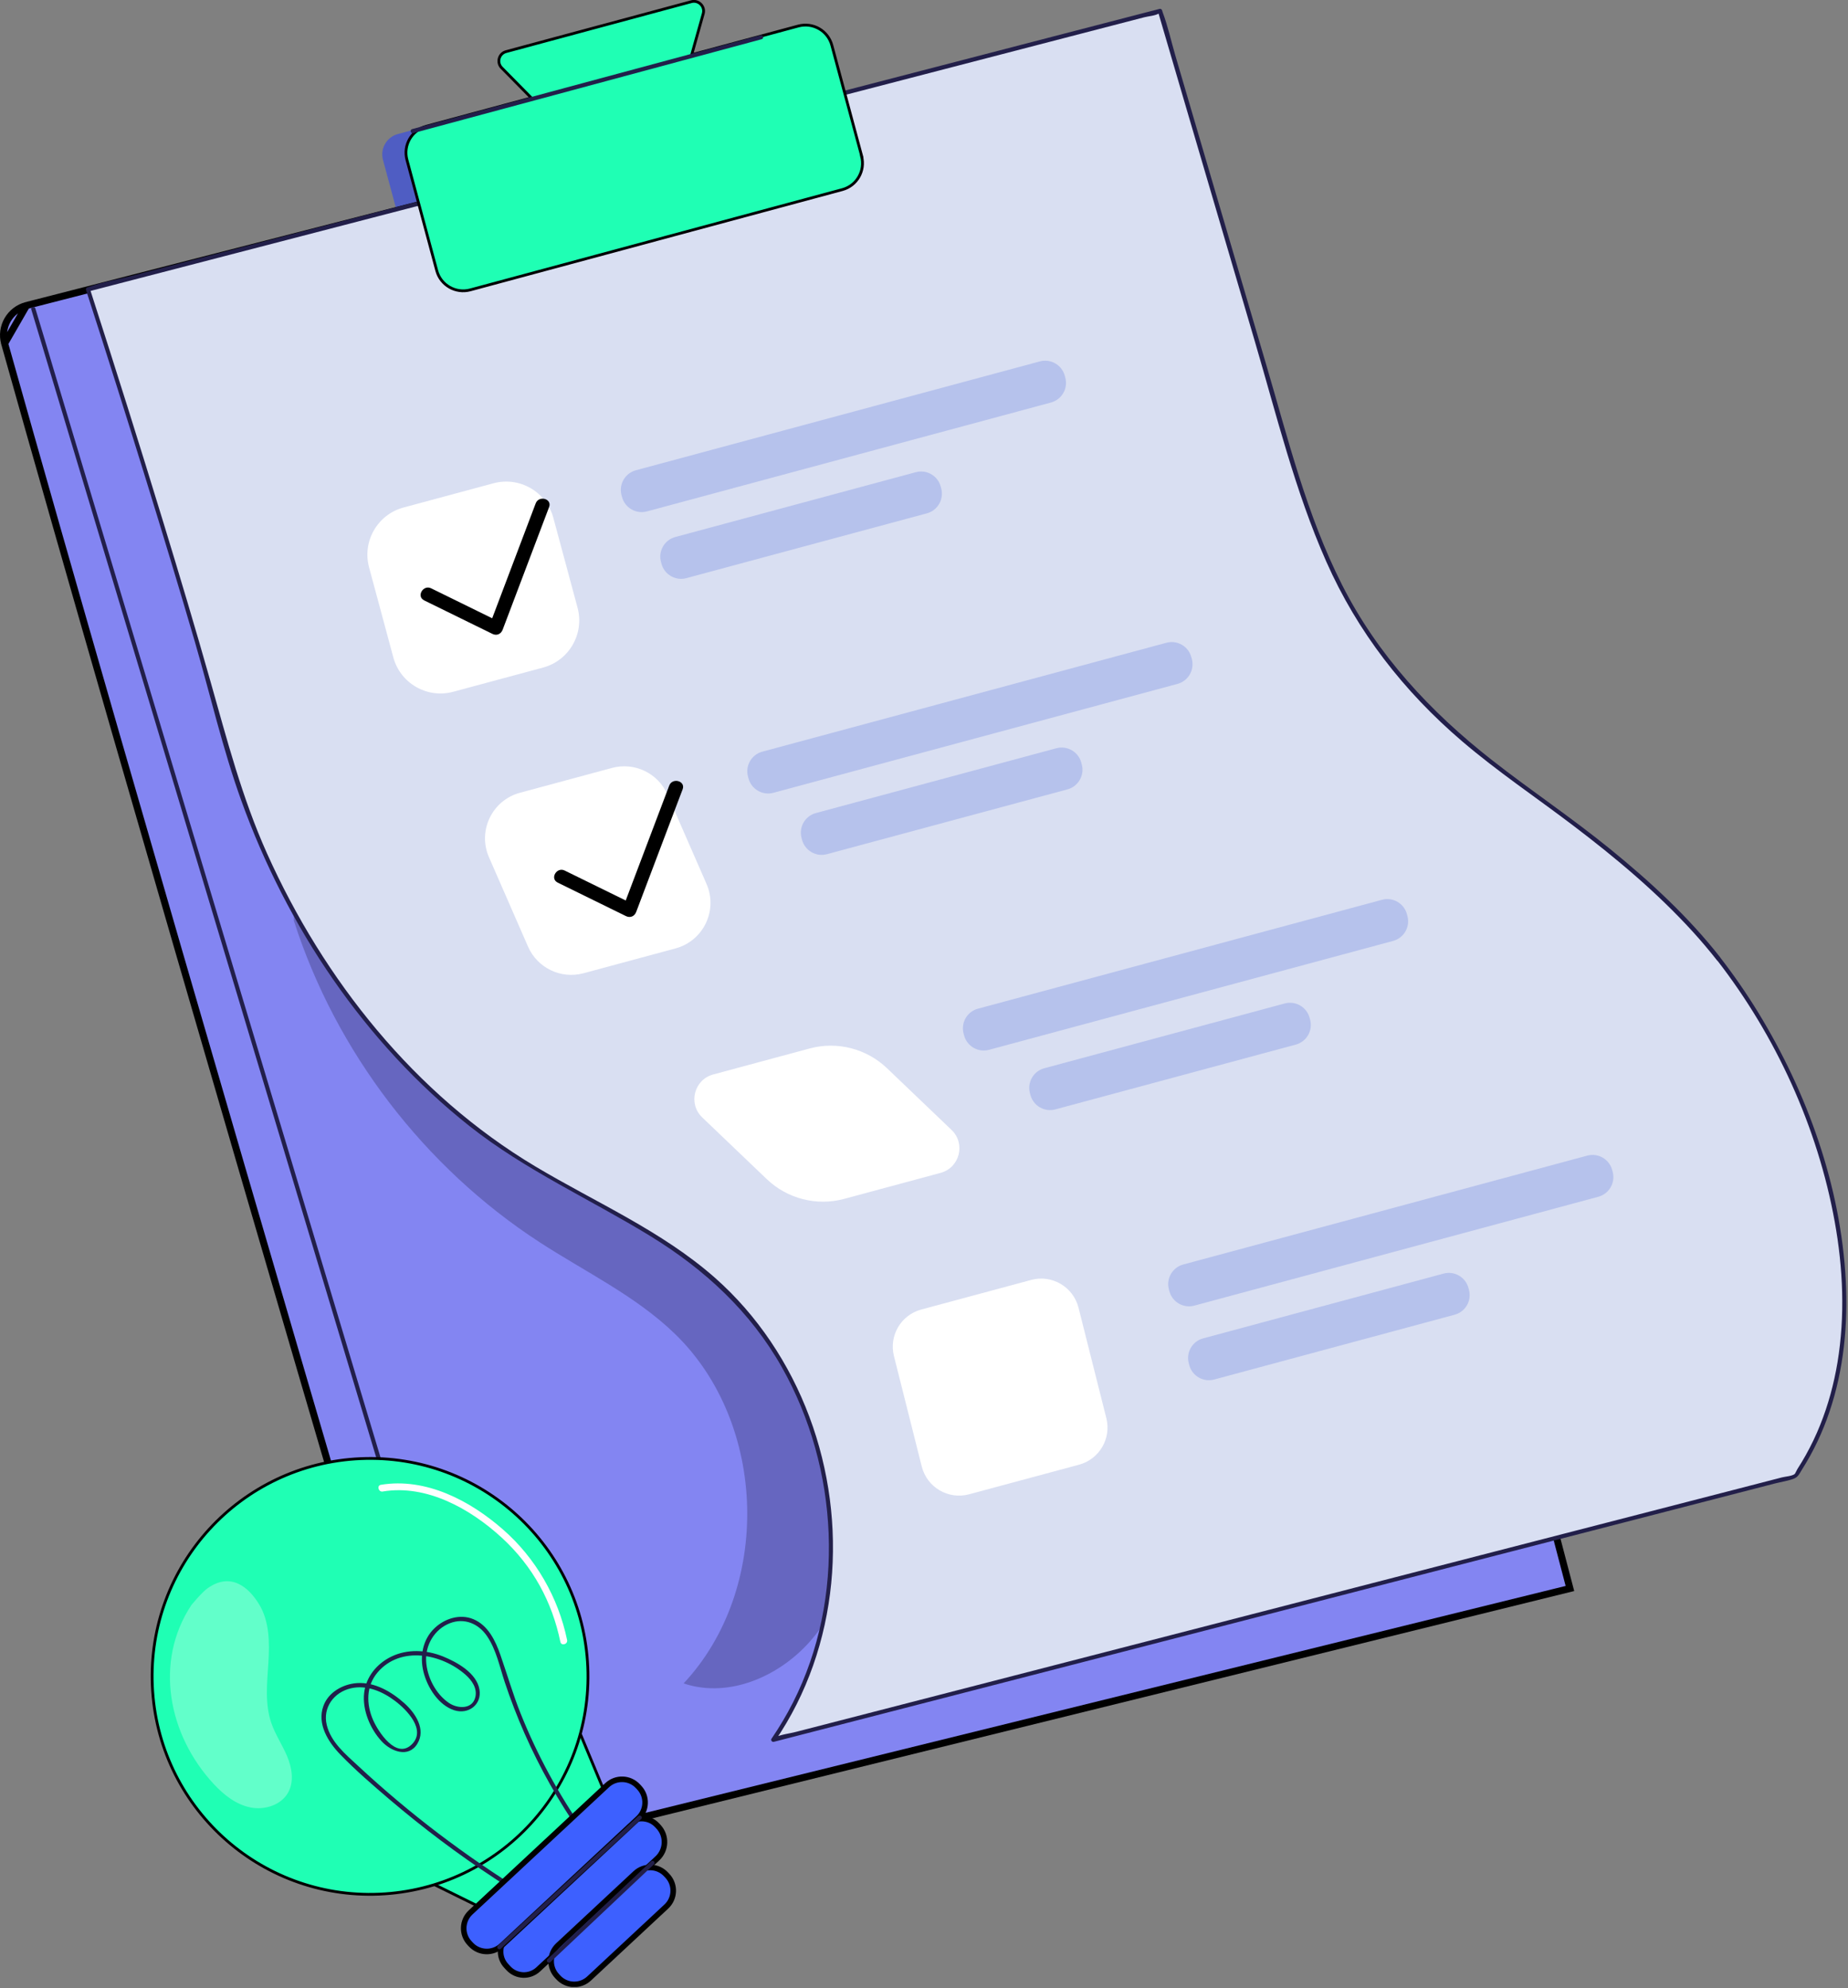 <svg width="264" height="284" viewBox="0 0 264 284" fill="none" xmlns="http://www.w3.org/2000/svg">
<rect x="0" y="0" width="264" height="284" fill="#808080" stroke="none"/>
<g clip-path="url(#clip0_226_16071)">
<path d="M62.806 17.537L56.839 19.145C55.231 19.578 54.279 21.233 54.712 22.84L59.439 40.382C59.872 41.99 61.526 42.942 63.134 42.509L69.101 40.901C70.709 40.468 71.661 38.813 71.228 37.206L66.501 19.664C66.068 18.056 64.414 17.104 62.806 17.537Z" fill="#4F5DC3"/>
<path d="M0.664 49.061L0.664 49.061C18.783 113.637 52.531 228.38 61.607 259.156L61.607 259.156C62.812 263.25 67.026 265.668 71.173 264.642L71.173 264.642L224.275 226.894L165.375 2.151L3.792 43.635L0.664 49.061ZM0.664 49.061C0 46.699 1.413 44.25 3.791 43.635L0.664 49.061Z" fill="#8385F2" stroke="black"/>
<g opacity="0.3">
<path d="M121.649 179.787C115.342 164.697 100.324 155.208 85.41 148.487C70.496 141.766 54.476 136.627 41.98 126.08V131.513C47.978 150.213 60.593 166.71 77.058 177.416C83.605 181.672 90.803 185.092 96.411 190.517C109.67 203.347 110.267 226.978 97.659 240.453C104.421 242.736 112.096 239.14 116.495 233.517C120.894 227.901 122.636 220.679 123.773 213.631C125.594 202.321 126.064 190.35 121.649 179.779V179.787Z" fill="#221F4A"/>
</g>
<path d="M245.545 136.968C238.442 127.845 227.935 119.652 218.422 112.867C199.348 99.25 191.218 88.011 184.688 66.001C178.15 43.953 165.733 1.541 165.733 1.541L12.576 41.32C12.576 41.32 26.13 83.151 31.984 105.343C37.839 127.535 51.567 149.528 70.641 163.145C80.147 169.93 91.489 174.154 100.525 181.504C120.092 197.412 124.626 227.948 110.476 248.501L256.466 210.839C270.617 190.285 261.525 157.49 245.553 136.976L245.545 136.968Z" fill="#D9DFF2"/>
<path d="M245.759 136.762C241.218 130.972 235.769 125.945 230.074 121.315C224.379 116.686 218.707 112.932 213.147 108.573C204.334 101.677 196.786 93.555 191.711 83.517C186.636 73.479 184.011 62.685 180.885 52.082C177.759 41.48 174.61 30.757 171.476 20.099C170.283 16.042 169.097 11.986 167.904 7.921C167.308 5.893 166.846 3.745 166.099 1.764C166.067 1.669 166.043 1.574 166.011 1.478C165.963 1.319 165.804 1.231 165.645 1.271C160.555 2.592 155.472 3.912 150.381 5.232C138.172 8.406 125.954 11.58 113.744 14.746C98.974 18.579 84.211 22.413 69.44 26.255C56.745 29.548 44.05 32.849 31.355 36.142C27.148 37.232 22.94 38.33 18.732 39.419C16.767 39.928 14.652 40.278 12.743 40.97C12.663 41.002 12.568 41.018 12.488 41.034C12.337 41.074 12.234 41.249 12.281 41.4C15.224 50.484 18.088 59.583 20.912 68.707C23.274 76.343 25.596 83.987 27.832 91.654C30.067 99.322 31.801 106.95 34.473 114.363C40.94 132.3 52.076 148.98 67.093 160.863C75.071 167.171 84.322 171.291 92.944 176.581C100.676 181.329 107.198 187.335 111.692 195.289C119.845 209.726 120.832 228.251 113.299 243.149C112.384 244.955 111.35 246.689 110.213 248.359C110.062 248.582 110.308 248.86 110.547 248.796C112.551 248.279 114.556 247.762 116.56 247.245C121.866 245.877 127.163 244.509 132.468 243.141C139.961 241.208 147.462 239.275 154.955 237.342C163.649 235.099 172.343 232.856 181.029 230.613C189.818 228.346 198.615 226.079 207.405 223.805C215.2 221.792 222.995 219.78 230.79 217.775C236.588 216.28 242.395 214.785 248.193 213.281C249.999 212.812 251.805 212.351 253.61 211.881C254.477 211.659 255.471 211.523 256.307 211.189C256.895 210.951 257.094 210.442 257.452 209.869C259.075 207.308 260.379 204.54 261.35 201.66C263.394 195.639 264.014 189.196 263.68 182.865C262.964 169.39 258.184 156.107 251.192 144.653C249.522 141.925 247.708 139.292 245.744 136.762C245.505 136.46 245.091 136.882 245.322 137.184C253.714 148.009 259.671 161.022 262.105 174.513C263.298 181.123 263.601 187.971 262.495 194.621C261.986 197.667 261.175 200.674 260.021 203.545C259.433 205.017 258.741 206.457 257.969 207.841C257.587 208.525 257.182 209.193 256.76 209.853C256.665 209.996 256.466 210.489 256.362 210.561C255.949 210.855 255.026 210.903 254.549 211.03C253.03 211.42 251.518 211.81 249.999 212.207C244.702 213.575 239.404 214.944 234.099 216.312C226.646 218.237 219.193 220.154 211.747 222.078C203.173 224.29 194.59 226.509 186.016 228.72C177.338 230.963 168.652 233.198 159.974 235.441C152.219 237.446 144.455 239.442 136.7 241.447C130.894 242.942 125.079 244.446 119.273 245.941C117.411 246.418 115.55 246.903 113.689 247.381C112.766 247.619 111.629 247.739 110.762 248.136C110.65 248.184 110.507 248.2 110.388 248.232L110.722 248.669C119.917 235.211 121.293 217.489 115.622 202.36C112.79 194.796 108.216 187.884 102.155 182.53C94.543 175.809 85.086 171.753 76.447 166.59C59.274 156.329 46.261 140 38.132 121.872C34.577 113.942 32.429 105.654 30.067 97.326C27.903 89.682 25.62 82.078 23.298 74.489C19.957 63.568 16.529 52.679 13.021 41.814C12.965 41.631 12.902 41.448 12.846 41.265L12.639 41.631C17.73 40.31 22.813 38.99 27.903 37.669C40.113 34.496 52.33 31.322 64.54 28.156C79.311 24.322 94.074 20.488 108.845 16.647C121.539 13.354 134.234 10.053 146.929 6.76C151.137 5.67 155.345 4.572 159.552 3.483L163.482 2.464C164.07 2.313 165.017 2.25 165.542 1.931C165.605 1.892 165.725 1.884 165.796 1.868L165.43 1.661C166.934 6.791 168.437 11.922 169.94 17.052C173.035 27.608 176.137 38.163 179.247 48.71C182.357 59.257 184.998 70.138 189.468 80.216C193.914 90.254 200.548 98.765 208.876 105.884C213.927 110.203 219.447 113.902 224.737 117.919C230.806 122.524 236.7 127.456 241.838 133.095C243.047 134.424 244.208 135.8 245.322 137.216C245.561 137.518 245.974 137.096 245.744 136.794L245.759 136.762Z" fill="#221F4A"/>
<path d="M123.099 22.303L118.836 6.466C118.279 4.39 116.139 3.157 114.055 3.714L98.815 7.818L100.462 1.956C100.756 0.922 99.802 -0.04 98.768 0.238L72.296 7.373C71.27 7.651 70.92 8.932 71.668 9.688L75.907 13.991L60.882 18.04C58.806 18.596 57.573 20.744 58.13 22.82L62.393 38.657C62.95 40.733 65.098 41.966 67.174 41.409L120.331 27.083C122.407 26.527 123.64 24.387 123.083 22.303H123.099Z" fill="#1FFFB4" stroke="black" stroke-width="0.398" stroke-miterlimit="10"/>
<path d="M59.036 19.012C71.93 15.536 84.816 12.068 97.709 8.592C101.408 7.597 105.115 6.595 108.813 5.601C109.187 5.497 109.028 4.925 108.654 5.028C95.761 8.504 82.875 11.972 69.981 15.448C66.283 16.442 62.576 17.445 58.877 18.439C58.503 18.542 58.663 19.115 59.036 19.012Z" fill="#221F4A"/>
<path d="M70.495 69.03L57.646 72.492C53.926 73.494 51.723 77.322 52.725 81.042L56.187 93.891C57.19 97.611 61.018 99.814 64.738 98.812L77.587 95.35C81.307 94.347 83.51 90.519 82.507 86.799L79.045 73.95C78.043 70.23 74.215 68.027 70.495 69.03Z" fill="white"/>
<path d="M90.837 67.172L148.553 51.621C150.105 51.203 151.696 52.125 152.112 53.669L152.185 53.938C152.603 55.489 151.68 57.08 150.137 57.496L92.42 73.048C90.868 73.466 89.277 72.544 88.861 71L88.788 70.731C88.371 69.18 89.293 67.588 90.837 67.172Z" fill="#B6C2EC"/>
<path d="M130.827 67.447L96.473 76.704C94.925 77.121 94.008 78.714 94.425 80.262L94.498 80.531C94.915 82.079 96.508 82.996 98.056 82.579L132.41 73.323C133.958 72.905 134.875 71.312 134.458 69.764L134.386 69.495C133.968 67.947 132.375 67.03 130.827 67.447Z" fill="#B6C2EC"/>
<path d="M96.508 135.467L83.36 139.015C80.139 139.882 76.766 138.267 75.43 135.205L69.854 122.447C68.2 118.668 70.299 114.309 74.276 113.236L87.425 109.688C90.646 108.821 94.019 110.436 95.355 113.498L100.931 126.257C102.585 130.035 100.485 134.394 96.508 135.467Z" fill="white"/>
<path d="M166.63 91.81L108.905 107.364C107.357 107.781 106.44 109.374 106.857 110.922L106.929 111.191C107.346 112.739 108.94 113.656 110.488 113.239L168.213 97.686C169.761 97.268 170.678 95.675 170.261 94.127L170.188 93.858C169.771 92.31 168.178 91.393 166.63 91.81Z" fill="#B6C2EC"/>
<path d="M150.909 106.877L116.555 116.133C115.007 116.55 114.09 118.144 114.507 119.692L114.58 119.961C114.997 121.509 116.59 122.426 118.138 122.009L152.492 112.752C154.04 112.335 154.957 110.742 154.54 109.194L154.468 108.925C154.05 107.377 152.457 106.46 150.909 106.877Z" fill="#B6C2EC"/>
<path d="M154.152 209.21L138.435 213.442C135.476 214.237 132.437 212.456 131.682 209.481L127.705 193.692C126.973 190.789 128.707 187.83 131.602 187.05L147.319 182.818C150.278 182.023 153.317 183.805 154.073 186.78L158.05 202.569C158.781 205.472 157.047 208.431 154.152 209.21Z" fill="white"/>
<path d="M169.034 180.616L226.751 165.064C228.302 164.646 229.893 165.568 230.309 167.112L230.382 167.381C230.8 168.932 229.878 170.524 228.334 170.94L170.617 186.491C169.065 186.909 167.474 185.987 167.058 184.443L166.986 184.174C166.568 182.623 167.49 181.032 169.034 180.616Z" fill="#B6C2EC"/>
<path d="M171.874 191.17L206.22 181.916C207.771 181.498 209.362 182.42 209.778 183.964L209.851 184.233C210.269 185.784 209.346 187.375 207.803 187.791L173.457 197.046C171.905 197.464 170.314 196.542 169.898 194.998L169.826 194.729C169.408 193.178 170.33 191.586 171.874 191.17Z" fill="#B6C2EC"/>
<path d="M134.369 167.529L120.593 171.244C116.671 172.302 112.479 171.228 109.544 168.428L100.317 159.607C98.273 157.65 99.148 154.214 101.884 153.474L115.661 149.76C119.582 148.702 123.774 149.775 126.709 152.575L135.936 161.396C137.98 163.353 137.105 166.789 134.369 167.529Z" fill="white"/>
<path d="M197.43 128.523L139.706 144.077C138.157 144.494 137.241 146.087 137.658 147.635L137.73 147.904C138.147 149.452 139.741 150.369 141.289 149.952L199.013 134.398C200.562 133.981 201.478 132.388 201.061 130.84L200.989 130.571C200.572 129.023 198.979 128.106 197.43 128.523Z" fill="#B6C2EC"/>
<path d="M149.182 152.586L183.528 143.332C185.08 142.914 186.671 143.836 187.087 145.38L187.159 145.649C187.577 147.2 186.655 148.791 185.111 149.207L150.765 158.462C149.214 158.88 147.623 157.958 147.207 156.414L147.134 156.145C146.716 154.594 147.638 153.002 149.182 152.586Z" fill="#B6C2EC"/>
<path d="M60.585 85.753C63.839 87.352 67.092 88.943 70.345 90.542C70.958 90.844 71.57 90.573 71.809 89.945C73.742 84.831 75.682 79.716 77.615 74.609C77.894 73.886 78.164 73.154 78.442 72.43C78.896 71.229 76.971 70.712 76.525 71.905C74.593 77.02 72.652 82.134 70.719 87.241C70.441 87.965 70.17 88.696 69.892 89.42L71.355 88.824C68.102 87.225 64.849 85.634 61.596 84.035C60.45 83.471 59.44 85.189 60.593 85.753H60.585Z" fill="black"/>
<path d="M79.662 126.064C82.915 127.663 86.168 129.253 89.421 130.852C90.034 131.155 90.646 130.884 90.885 130.256C92.818 125.141 94.758 120.027 96.691 114.92C96.97 114.196 97.24 113.464 97.519 112.741C97.972 111.54 96.047 111.023 95.602 112.216C93.669 117.33 91.728 122.445 89.795 127.551C89.517 128.275 89.246 129.007 88.968 129.731L90.431 129.134C87.178 127.535 83.925 125.945 80.672 124.346C79.526 123.781 78.516 125.499 79.669 126.064H79.662Z" fill="black"/>
<path d="M4.469 44.2C5.058 46.157 5.647 48.114 6.235 50.063C7.834 55.384 9.433 60.705 11.031 66.027C13.394 73.893 15.756 81.768 18.127 89.635C21.014 99.235 23.893 108.836 26.781 118.445C29.939 128.96 33.096 139.483 36.262 149.999C39.428 160.514 42.641 171.228 45.831 181.847C48.806 191.742 51.781 201.645 54.755 211.54C57.269 219.9 59.782 228.268 62.296 236.627C64.102 242.641 65.907 248.654 67.713 254.667C68.564 257.507 69.399 260.363 70.274 263.202C70.314 263.321 70.346 263.441 70.385 263.56C70.497 263.926 71.07 263.767 70.958 263.401C70.37 261.444 69.781 259.488 69.192 257.539C67.594 252.217 65.995 246.896 64.396 241.575C62.034 233.708 59.671 225.834 57.301 217.967C54.413 208.366 51.534 198.766 48.647 189.157C45.489 178.642 42.331 168.118 39.165 157.603C36 147.087 32.786 136.373 29.596 125.754C26.622 115.859 23.647 105.957 20.672 96.062C18.159 87.702 15.645 79.334 13.131 70.974C11.326 64.961 9.52 58.947 7.715 52.934C6.864 50.095 6.028 47.239 5.153 44.399C5.114 44.28 5.082 44.161 5.042 44.041C4.931 43.676 4.358 43.835 4.469 44.2Z" fill="#221F4A"/>
<path d="M72.473 276.543L89.625 260.565C90.842 259.432 92.742 259.499 93.875 260.716L94.064 260.92C95.268 262.212 95.202 264.241 93.904 265.45L76.892 281.297C75.675 282.431 73.775 282.363 72.642 281.147L72.322 280.803C71.189 279.587 71.257 277.687 72.473 276.554L72.473 276.543Z" fill="#3D60FF" stroke="black" stroke-width="0.795" stroke-miterlimit="10"/>
<path d="M60.793 268.571L72.04 274.115L87.71 259.209L81.776 244.955L60.793 268.571Z" fill="#1FFFB4" stroke="black" stroke-width="0.398" stroke-miterlimit="10"/>
<path d="M90.764 267.575L79.723 277.86C78.469 279.028 78.4 280.991 79.568 282.244L79.763 282.454C80.93 283.708 82.894 283.777 84.147 282.609L95.188 272.324C96.442 271.157 96.511 269.194 95.343 267.94L95.148 267.731C93.98 266.477 92.017 266.407 90.764 267.575Z" fill="#3D60FF" stroke="black" stroke-width="0.795" stroke-miterlimit="10"/>
<path d="M54.207 270.553C71.385 269.812 84.71 255.286 83.969 238.108C83.228 220.93 68.702 207.605 51.523 208.346C34.346 209.087 21.021 223.613 21.762 240.791C22.503 257.969 37.029 271.294 54.207 270.553Z" fill="#1FFFB4" stroke="black" stroke-width="0.398" stroke-miterlimit="10"/>
<path d="M74.913 270.315C66.442 265.081 58.479 259.036 51.185 252.259C49.404 250.605 47.264 248.855 46.675 246.373C46.087 243.891 47.702 241.704 50.151 241.147C52.402 240.63 54.661 241.616 56.435 242.953C58.09 244.201 60.985 247.121 58.782 249.205C56.578 251.289 54.049 247.367 53.317 245.721C52.307 243.454 52.275 240.813 53.962 238.856C57.239 235.046 63.101 236.215 66.505 239.214C67.404 240.01 68.207 241.147 67.905 242.412C67.484 244.193 65.368 244.074 64.151 243.255C62.242 241.974 60.985 239.508 60.874 237.242C60.762 234.975 62.059 232.716 64.262 231.857C66.346 231.045 68.374 231.92 69.583 233.71C70.896 235.651 71.381 238.077 72.105 240.264C72.932 242.754 73.879 245.204 74.936 247.606C77.132 252.577 79.812 257.326 82.915 261.788C83.129 262.098 83.646 261.804 83.432 261.486C79.796 256.276 76.742 250.66 74.38 244.766C73.274 242.006 72.455 239.158 71.477 236.359C70.769 234.33 69.719 232.151 67.619 231.276C65.71 230.481 63.522 231.18 62.075 232.564C60.38 234.179 59.943 236.597 60.5 238.816C61.057 241.036 62.639 243.549 64.874 244.281C66.895 244.941 68.86 243.493 68.494 241.33C68.096 238.96 65.28 237.409 63.276 236.597C60.913 235.651 58.217 235.5 55.894 236.629C53.85 237.623 52.283 239.508 52.021 241.807C51.742 244.257 52.88 246.954 54.534 248.735C55.862 250.167 58.352 251.145 59.617 249.077C60.882 247.009 59.354 244.703 57.772 243.287C55.942 241.648 53.54 240.232 50.995 240.407C48.998 240.55 46.938 241.688 46.214 243.637C45.244 246.23 46.874 248.815 48.624 250.62C50.812 252.879 53.222 254.955 55.608 256.992C60.388 261.064 65.415 264.85 70.657 268.302C71.962 269.162 73.282 270.005 74.61 270.824C74.937 271.023 75.239 270.514 74.913 270.307V270.315Z" fill="#221F4A"/>
<path d="M86.746 254.982L67.231 273.161C65.977 274.329 65.908 276.292 67.075 277.545L67.271 277.755C68.438 279.008 70.401 279.078 71.655 277.91L91.17 259.731C92.423 258.564 92.493 256.601 91.325 255.347L91.13 255.137C89.962 253.884 87.999 253.814 86.746 254.982Z" fill="#3D60FF" stroke="black" stroke-width="0.795" stroke-miterlimit="10"/>
<path d="M71.547 278.348C78.229 272.176 84.918 266.003 91.6 259.823C91.886 259.56 91.457 259.139 91.178 259.401C84.497 265.574 77.807 271.746 71.126 277.926C70.839 278.189 71.269 278.611 71.547 278.348Z" fill="#221F4A"/>
<path d="M78.626 280.265C83.558 275.604 88.497 270.943 93.429 266.29C93.707 266.027 93.286 265.606 93.007 265.868C88.076 270.529 83.136 275.19 78.204 279.844C77.926 280.106 78.348 280.528 78.626 280.265Z" fill="#221F4A"/>
<path d="M54.693 213.037C60.969 212.003 67.197 215.519 71.675 219.631C76.153 223.744 78.874 228.818 80.051 234.513C80.178 235.142 81.141 234.871 81.013 234.251C79.757 228.166 76.527 222.55 71.842 218.454C67.157 214.358 60.873 211.025 54.422 212.083C53.794 212.186 54.057 213.149 54.685 213.045L54.693 213.037Z" fill="white"/>
<g opacity="0.3">
<path d="M29.645 226.869C32.962 224.515 35.508 226.686 37.003 229.136C38.506 231.586 38.522 234.64 38.339 237.512C38.156 240.375 37.822 243.342 38.745 246.063C39.31 247.733 40.328 249.22 41.012 250.843C41.696 252.474 42.03 254.398 41.203 255.965C40.224 257.819 37.83 258.582 35.778 258.169C33.726 257.755 31.992 256.387 30.56 254.852C23.99 247.789 22.017 237.345 27.323 229.287C27.323 229.287 28.818 227.45 29.645 226.869Z" fill="white"/>
</g>
</g>
<defs>
<clipPath id="clip0_226_16071">
<rect width="263.784" height="283.82" fill="white"/>
</clipPath>
</defs>
</svg>
